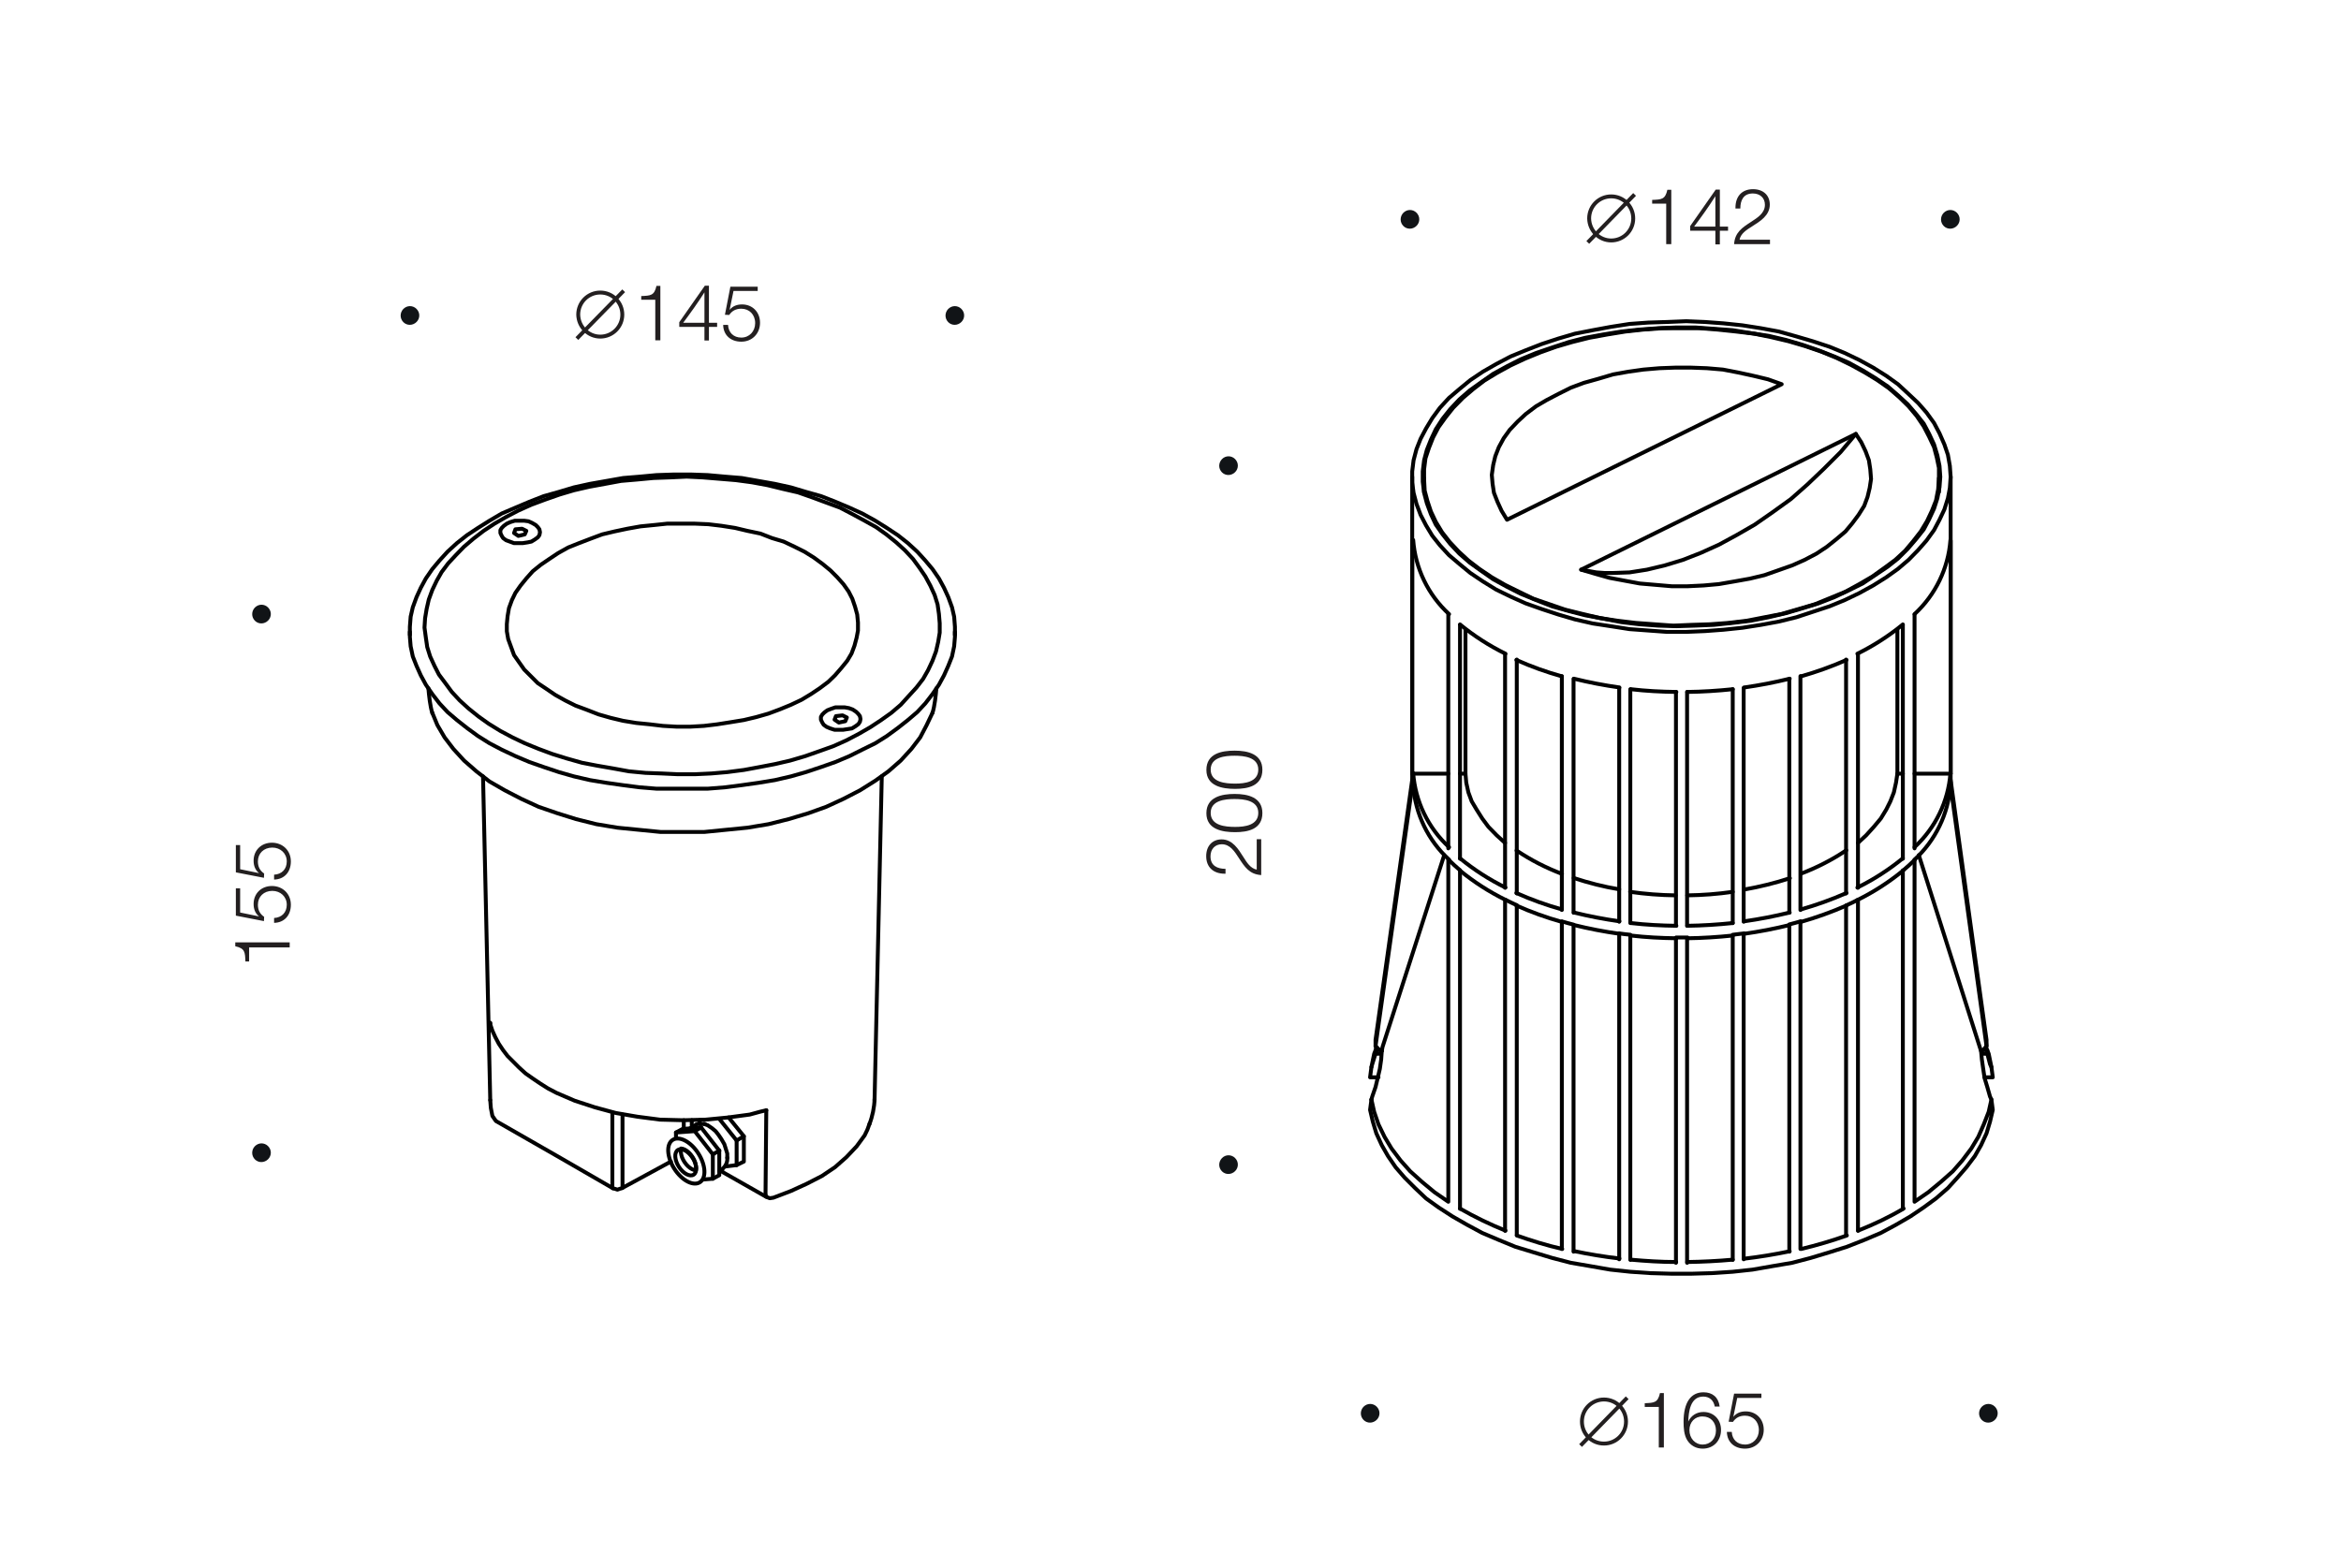 <?xml version="1.0" encoding="utf-8"?>
<!-- Generator: Adobe Illustrator 22.0.1, SVG Export Plug-In . SVG Version: 6.00 Build 0)  -->
<svg version="1.1" id="Layer_1" xmlns="http://www.w3.org/2000/svg" xmlns:xlink="http://www.w3.org/1999/xlink" x="0px" y="0px"
	 width="1200px" height="804px" viewBox="0 0 1200 804" style="enable-background:new 0 0 1200 804;" xml:space="preserve">
<style type="text/css">
	.st0{fill:#FFFFFF;}
	.st1{fill:#111417;}
	.st2{fill:none;stroke:#000000;stroke-width:2;stroke-linecap:round;stroke-linejoin:round;stroke-miterlimit:10;}
	.st3{fill:#231F20;}
	.st4{fill:none;stroke:#231F20;stroke-width:2;}
</style>
<rect class="st0" width="1200" height="804"/>
<path class="st1" d="M130.1,317.6c1.5,2.2,4.4,2.7,6.6,1.2c2.2-1.5,2.8-4.4,1.3-6.6c-1.5-2.2-4.4-2.8-6.6-1.3
	C129.2,312.4,128.6,315.4,130.1,317.6"/>
<path class="st1" d="M130.1,593.8c1.5,2.2,4.4,2.7,6.6,1.2c2.2-1.5,2.8-4.4,1.3-6.6c-1.5-2.2-4.4-2.8-6.6-1.3
	C129.2,588.6,128.6,591.6,130.1,593.8"/>
<path class="st1" d="M206.2,164.5c1.5,2.2,4.4,2.7,6.6,1.2c2.2-1.5,2.8-4.4,1.3-6.6c-1.5-2.2-4.4-2.8-6.6-1.3
	C205.3,159.3,204.7,162.3,206.2,164.5"/>
<path class="st1" d="M485.5,164.5c1.5,2.2,4.4,2.7,6.6,1.2c2.2-1.5,2.8-4.4,1.3-6.6c-1.5-2.2-4.4-2.8-6.6-1.3
	C484.6,159.3,484,162.3,485.5,164.5"/>
<path class="st1" d="M718.8,115.2c1.5,2.2,4.4,2.7,6.6,1.2c2.2-1.5,2.8-4.4,1.3-6.6c-1.5-2.2-4.4-2.8-6.6-1.3
	C717.9,110,717.3,113,718.8,115.2"/>
<path class="st1" d="M995.8,115.2c1.5,2.2,4.4,2.7,6.6,1.2c2.2-1.5,2.8-4.4,1.3-6.6c-1.5-2.2-4.4-2.8-6.6-1.3
	C994.9,110,994.3,113,995.8,115.2"/>
<path class="st1" d="M698.4,727.4c1.5,2.2,4.4,2.7,6.6,1.2c2.2-1.5,2.8-4.4,1.3-6.6c-1.5-2.2-4.4-2.8-6.6-1.3
	C697.5,722.2,696.9,725.2,698.4,727.4"/>
<path class="st1" d="M1015.3,727.4c1.5,2.2,4.4,2.7,6.6,1.2c2.2-1.5,2.8-4.4,1.3-6.6c-1.5-2.2-4.4-2.8-6.6-1.3
	C1014.4,722.2,1013.8,725.2,1015.3,727.4"/>
<path class="st1" d="M625.8,241.5c1.5,2.2,4.4,2.7,6.6,1.2c2.2-1.5,2.8-4.4,1.3-6.6c-1.5-2.2-4.4-2.8-6.6-1.3
	C624.9,236.4,624.3,239.3,625.8,241.5"/>
<path class="st1" d="M625.8,599.9c1.5,2.2,4.4,2.7,6.6,1.2c2.2-1.5,2.8-4.4,1.3-6.6c-1.5-2.2-4.4-2.8-6.6-1.3
	C624.9,594.8,624.3,597.7,625.8,599.9"/>
<g>
	<line class="st2" x1="489.5" y1="325.5" x2="489.5" y2="324"/>
	<line class="st2" x1="210.1" y1="324" x2="210.1" y2="325.5"/>
	<line class="st2" x1="356.8" y1="576.7" x2="353.9" y2="578.5"/>
	<line class="st2" x1="368.7" y1="600.4" x2="370.2" y2="600"/>
	<line class="st2" x1="361.3" y1="576.3" x2="360.9" y2="576.3"/>
	<polyline class="st2" points="221.6,365.5 224.2,371.8 227.9,378.1 232.4,384 237.9,390 244.2,395.5 250.9,400.7 258.7,405.2 
		267.2,409.6 276.1,413.7 285.7,417 295.3,420 305.7,422.6 316.5,424.4 327.6,425.5 338.7,426.6 349.8,426.6 360.9,426.6 372,425.5 
		383.1,424.4 393.9,422.6 404.3,420 414.3,417 423.5,413.7 432.4,409.6 440.9,405.2 448.7,400.3 455.4,395.5 461.7,390 467.2,384 
		471.7,378.1 475,371.8 478,365.5 	"/>
	<line class="st2" x1="247.6" y1="398.1" x2="251.3" y2="564.1"/>
	<line class="st2" x1="448.3" y1="564.1" x2="452" y2="398.1"/>
	<polyline class="st2" points="251.3,524.8 251.3,525.2 252.4,528.5 253.9,531.8 255.7,535.2 257.9,538.5 260.2,541.5 263.1,544.4 
		266.1,547.4 269.4,550.4 273.1,553 276.8,555.5 280.9,558.1 285.3,560.4 294.6,564.4 305,567.8 315.7,570.7 326.8,572.6 
		338.3,574.1 350.2,574.4 361.7,574.1 373.1,573 384.3,571.5 389.8,570 392.8,569.3 	"/>
	<polyline class="st2" points="369.4,600.4 392.8,613.7 394.6,614.4 396.5,614.1 405.4,610.7 413.5,607 421.3,603 428,598.5 
		433.9,593.3 439.1,587.8 443.2,582.2 444.6,579.3 445.7,576.3 	"/>
	<polyline class="st2" points="314.2,609.3 315.3,609.6 316.5,610 317.6,609.6 318.7,609.3 343.9,595.6 	"/>
	<polyline class="st2" points="448.7,267 454.6,270.7 460.2,274.4 465.4,278.5 470.2,282.9 474.3,287.4 478,291.8 481.3,296.6 
		483.9,301.4 486.1,306.2 488,311.4 489.1,316.2 489.5,321.4 489.5,326.6 489.1,331.4 488,336.6 486.1,341.4 483.9,346.3 
		481.3,351.1 478,355.9 474.3,360.7 470.2,365.1 465.4,369.2 460.2,373.3 454.6,377.4 448.7,381.1 442,384.4 435.4,387.7 
		428.3,390.7 420.9,393.3 413.1,395.9 405.4,398.1 397.2,400 388.7,401.4 380.2,402.6 371.7,403.7 362.8,404.4 354.2,404.4 
		345.4,404.4 336.5,404.4 327.9,403.7 319.4,402.6 310.9,401.4 302.4,400 294.2,398.1 286.5,395.9 278.7,393.3 271.3,390.7 
		264.2,387.7 257.2,384.4 250.9,381.1 245,377.4 239.4,373.3 234.2,369.2 229.4,365.1 225.3,360.7 221.6,355.9 218.3,351.1 
		215.7,346.3 213.5,341.4 211.6,336.6 210.5,331.4 210.1,326.6 210.1,321.4 210.5,316.2 211.6,311.4 213.5,306.2 215.7,301.4 
		218.3,296.6 221.6,291.8 225.3,287.4 229.4,282.9 234.2,278.5 239.4,274.4 245,270.7 250.9,267 257.2,263.3 264.2,260.3 
		271.3,257.3 278.7,254.4 286.5,252.2 294.2,249.9 302.4,248.1 310.9,246.6 319.4,245.1 327.9,244.4 336.5,243.6 345.4,243.3 
		354.2,243.3 362.8,243.6 371.7,244.4 380.2,245.1 388.7,246.6 397.2,248.1 405.4,249.9 413.1,252.2 420.9,254.4 428.3,257.3 
		435.4,260.3 442,263.3 448.7,267 	"/>
	<polyline class="st2" points="443.2,267 449.1,270.3 454.3,274 459.4,278.1 463.9,282.2 468,286.6 471.3,291.1 474.3,295.5 
		476.9,300.3 479.1,305.1 480.6,309.9 481.3,314.8 481.7,319.6 481.7,324.4 480.9,329.2 479.8,334 478,338.8 475.7,343.7 
		473.2,348.1 469.8,352.5 465.7,357 461.7,361.4 456.9,365.5 451.7,369.2 446.1,372.9 440.2,376.3 433.9,379.6 427.2,382.6 
		420.2,385.1 412.8,387.7 405,390 397.2,391.8 389.4,393.3 381.3,394.8 372.8,395.9 364.6,396.6 356.1,397 347.6,397 339.1,396.6 
		330.9,396.3 322.4,395.5 314.2,394 306.1,392.6 298.3,391.1 290.5,388.9 283.1,386.6 276.1,384 269,381.1 262.7,378.1 256.5,374.8 
		250.5,371.1 245.3,367.4 240.2,363.3 235.7,359.2 231.6,354.8 228.3,350.3 225,345.9 222.7,341.4 220.5,336.6 219,331.8 218.3,327 
		217.6,321.8 217.9,317 218.7,312.2 219.8,307.4 221.6,302.5 223.9,297.7 226.4,293.3 229.8,288.8 233.9,284.4 237.9,280.3 
		242.7,276.2 247.9,272.2 253.5,268.5 259.4,265.1 265.7,261.8 272.4,258.8 279.4,256.2 286.8,253.6 294.2,251.4 302,249.6 
		310.2,248.1 318.3,246.6 326.5,245.9 335,245.1 343.5,244.8 352,244.4 360.2,244.8 368.7,245.5 377.2,246.2 385.4,247.3 
		393.5,248.8 401.3,250.7 409.1,252.5 416.5,255.1 423.5,257.7 430.6,260.3 436.9,263.6 443.2,267 	"/>
	<polyline class="st2" points="360.5,604.8 365.4,604.4 365.4,591.9 	"/>
	<polyline class="st2" points="368.7,590 365.4,591.9 356.1,580 346.5,580.7 346.5,583.3 	"/>
	<polyline class="st2" points="356.1,580 359.4,578.1 368.7,590 	"/>
	<polyline class="st2" points="372.8,593.7 372.8,591.5 372,588.9 371.3,586.7 369.8,584.1 368.3,581.9 366.8,580 365,578.5 
		362.8,577 360.9,576.3 359.4,576.3 357.6,576.3 356.8,576.7 	"/>
	<path class="st2" d="M370.1,599.5c1.9-1.4,2.9-3.6,2.7-5.9"/>
	<polyline class="st2" points="365.4,604.4 368.7,602.6 368.7,590 	"/>
	<polyline class="st2" points="346.5,580.7 349.8,578.9 359.4,578.1 	"/>
	<polyline class="st2" points="372,598.1 377.6,597.4 377.6,584.8 	"/>
	<line class="st2" x1="358.7" y1="574.4" x2="358.7" y2="576.3"/>
	<polyline class="st2" points="373.5,573 381.3,582.6 377.6,584.8 368.7,573.7 	"/>
	<polyline class="st2" points="377.6,597.4 381.3,595.6 381.3,582.6 	"/>
	<path class="st2" d="M478,365.5c1.1-3.3,1.7-9.1,2-12.6"/>
	<path class="st2" d="M219.6,353c0.3,3.5,0.9,9.2,2,12.6"/>
	<path class="st2" d="M445.7,576.3c1.5-3.8,2.5-8.6,2.6-12.7"/>
	<polyline class="st2" points="251.3,564.1 251.6,568.1 252.4,572.2 254.2,574.8 287.2,593.7 314.2,609.3 	"/>
	<line class="st2" x1="251.3" y1="524.8" x2="251.3" y2="524.4"/>
	<line class="st2" x1="392.4" y1="613" x2="392.8" y2="569.3"/>
	<line class="st2" x1="354.6" y1="574.4" x2="354.6" y2="578.1"/>
	<line class="st2" x1="319.1" y1="571.5" x2="319.1" y2="609.1"/>
	<line class="st2" x1="313.9" y1="609" x2="313.9" y2="570.4"/>
	<line class="st2" x1="350.5" y1="578.9" x2="350.5" y2="574.4"/>
	<path class="st2" d="M392.4,612.7c0,0.3,0.1,0.7,0.4,0.9"/>
	<g>
		<polyline class="st2" points="269,274 265.7,274.8 263.5,273.3 264.2,271.4 267.6,271.1 269.8,272.2 269,274 		"/>
		<polyline class="st2" points="259.4,277 261.3,277.7 263.5,278.5 265.7,278.5 267.9,278.5 270.5,278.1 272.4,277.7 274.2,276.6 
			275.7,275.5 276.5,274.4 276.8,272.9 276.5,271.4 275.7,270.3 274.6,269.2 272.7,268.1 270.9,267.3 268.7,267 266.5,267 
			263.9,267 261.6,267.7 259.8,268.5 258.3,269.6 257.2,270.7 256.5,271.8 256.5,273.3 257.2,274.8 257.9,275.9 259.4,277 		"/>
	</g>
	<g>
		<polyline class="st2" points="433.3,369.8 430,370.5 427.8,369 428.5,367.2 431.9,366.8 434.1,367.9 433.3,369.8 		"/>
		<polyline class="st2" points="423.7,372.7 425.6,373.5 427.8,374.2 430,374.2 432.2,374.2 434.8,373.8 436.7,373.5 438.5,372.4 
			440,371.3 440.8,370.1 441.1,368.7 440.8,367.2 440,366.1 438.9,365 437.1,363.8 435.2,363.1 433,362.7 430.8,362.7 428.2,362.7 
			425.9,363.5 424.1,364.2 422.6,365.3 421.5,366.4 420.8,367.6 420.8,369 421.5,370.5 422.2,371.6 423.7,372.7 		"/>
	</g>
	<polyline class="st2" points="284.6,356.3 289.8,359.2 295,361.8 300.9,364 306.8,366.3 313.1,368.1 319.4,369.6 326.1,370.7 
		333.1,371.4 339.8,372.2 346.8,372.6 353.9,372.6 360.9,372.2 367.6,371.4 374.6,370.3 381.3,369.2 387.6,367.7 393.9,365.9 
		399.8,363.7 405.4,361.4 410.9,358.8 415.7,355.9 420.2,352.9 424.6,349.6 428,346.3 431.3,342.5 434.3,338.8 436.5,335.1 
		438,331.1 439.1,327 439.8,323.3 439.8,319.2 439.4,315.1 438.3,311.1 436.9,307 435,303.3 432.4,299.6 429.1,295.9 425.7,292.5 
		421.7,289.2 417.2,285.9 412.4,282.9 407.2,280.3 401.7,277.7 395.7,275.9 389.8,273.6 383.1,272.2 376.8,270.7 369.8,269.6 
		363.1,268.8 356.1,268.5 349.1,268.5 342,268.5 335.4,269.2 328.3,269.9 321.6,271.1 315,272.5 308.7,274 302.8,276.2 296.8,278.5 
		291.3,280.7 286.1,283.6 281.6,286.6 277.2,289.6 273.1,292.9 269.8,296.6 266.8,300.3 264.2,304 262.4,307.7 260.9,311.8 
		260.2,315.9 259.8,320 259.8,323.7 260.5,327.7 262,331.8 263.5,335.9 266.1,339.6 268.7,343.3 272,346.6 275.7,350.3 280.2,353.3 
		284.6,356.3 	"/>
	
		<ellipse transform="matrix(0.842 -0.54 0.54 0.842 -265.659 284.407)" class="st2" cx="351.8" cy="594.9" rx="7.3" ry="12.9"/>
	<path class="st2" d="M349.1,588.9c-0.3,1.2-0.1,2.7,0.5,4.5c1.4,3.6,4.5,6.5,7.1,6.7c0.3-1.2,0.1-2.7-0.5-4.5
		C354.8,592,351.6,589,349.1,588.9z"/>
	
		<ellipse transform="matrix(0.842 -0.54 0.54 0.842 -266.068 284.309)" class="st2" cx="351.5" cy="595.6" rx="4.2" ry="7.5"/>
</g>
<g>
	<line class="st2" x1="730" y1="245.2" x2="730" y2="252.3"/>
	<line class="st2" x1="993.9" y1="252.3" x2="993.9" y2="245.2"/>
	<line class="st2" x1="723.9" y1="244.5" x2="723.9" y2="401.3"/>
	<line class="st2" x1="999.9" y1="401.3" x2="999.9" y2="244.5"/>
	<line class="st2" x1="705.5" y1="536.8" x2="705.1" y2="538.6"/>
	<line class="st2" x1="1018.7" y1="538.6" x2="1018" y2="536.8"/>
	<polyline class="st2" points="962.3,194.9 968.3,199.1 973.6,203.7 978.3,208.3 982.5,213.3 986.1,218.6 988.9,224 991.4,229.3 
		992.8,234.6 993.9,239.9 993.9,245.6 993.5,250.9 992.4,256.6 990.3,261.9 987.8,267.2 984.6,272.5 980.7,277.5 976.5,282.5 
		971.5,287.1 965.8,291.3 959.8,295.6 953.1,299.5 946,303.4 938.2,306.6 930.4,309.8 921.9,312.3 913.3,314.8 904.5,316.5 
		895.3,318.3 886,319.4 876.5,320.1 866.9,320.4 857.7,320.8 848.1,320.1 838.5,319.4 829.3,318.3 820.1,316.9 811.2,314.8 
		802.3,312.6 794.2,309.8 786,307 778.6,303.4 771.5,299.9 764.7,296 758.3,291.7 752.7,287.4 747.7,282.8 743.1,277.9 739.2,272.9 
		736,267.6 733.5,262.3 731.7,256.9 730.3,251.6 730,245.9 730,240.6 730.7,235 732.5,229.6 734.6,224.3 737.4,219 741,214 
		744.9,209.1 749.8,204.1 755.2,199.5 760.8,195.2 767.2,191.3 774.3,187.4 781.8,183.9 789.6,180.7 797.7,177.8 805.9,175.4 
		814.7,173.2 824,171.5 833.2,170 842.4,169 852,168.3 861.6,168.3 871.1,168.3 880.4,169 889.9,170 899.2,171.1 908,172.9 
		916.9,175 925.4,177.5 933.6,180.3 941.4,183.5 948.8,187.1 955.9,191 962.3,194.9 	"/>
	<polyline class="st2" points="810.5,292.1 817.6,294.2 825,296.3 832.5,297.7 840.6,299.2 848.8,299.9 856.9,300.6 865.1,300.6 
		873.3,300.2 881.1,299.5 889.2,298.1 897,296.7 904.5,294.9 911.6,292.4 918.7,289.9 925,287.1 931.1,283.9 936.4,280.4 
		941.4,276.4 946,272.5 949.5,268.3 952.7,264 955.6,259.4 957.3,254.8 958.4,250.2 959.1,245.6 958.7,240.6 958,236 956.3,231.4 
		954.1,226.8 951.3,222.5 810.5,292.1 	"/>
	<polyline class="st2" points="772.5,266.5 913.3,197 906.3,194.5 898.8,192.7 891,191 883.2,189.5 875,188.8 866.9,188.5 
		858.7,188.5 850.6,188.8 842.4,189.5 834.6,190.6 826.8,192 819.4,194.2 811.9,196.3 805.2,198.8 798.8,202 792.7,205.2 
		787.4,208.3 782.1,212.3 777.9,216.2 773.9,220.4 770.8,224.7 768.3,229.3 766.5,233.9 765.4,238.5 764.7,243.5 765.1,248.1 
		765.8,252.7 767.6,257.3 769.7,261.9 772.5,266.5 	"/>
	<polyline class="st2" points="810.5,292.1 818.3,293.5 822.5,293.8 826.8,293.8 835.3,293.5 844.2,292.1 853.4,289.9 862.6,287.1 
		871.8,283.5 881.1,279.3 890.3,274.3 899.5,269 908.7,262.6 918,255.9 926.5,248.4 935,240.3 943.5,231.8 951.3,222.5 	"/>
	<path class="st2" d="M999.9,402.8c0-0.6,0-1.1,0-1.7"/>
	<path class="st2" d="M981.4,440.8c10.7-9.9,17.3-23.4,18.4-38"/>
	<path class="st2" d="M975.7,446.2c2-1.7,4-3.5,5.8-5.3"/>
	<path class="st2" d="M952.1,461.5c8.3-4.1,16.1-9.1,23.3-15"/>
	<path class="st2" d="M946.5,464.2c2-0.9,3.9-1.8,5.8-2.8"/>
	<path class="st2" d="M923.2,472.7c8-2.3,15.8-5.1,23.3-8.4"/>
	<path class="st2" d="M917.2,474c1.9-0.5,3.9-1,5.8-1.6"/>
	<path class="st2" d="M894.1,478.8c7.8-1.1,15.6-2.6,23.3-4.5"/>
	<path class="st2" d="M888.2,479.3c1.9-0.2,3.9-0.5,5.8-0.7"/>
	<path class="st2" d="M864.9,481.1c7.8-0.1,15.6-0.6,23.3-1.4"/>
	<path class="st2" d="M859.2,480.7c1.9,0,3.9,0,5.8,0"/>
	<path class="st2" d="M836,479.7c7.7,0.9,15.5,1.3,23.3,1.4"/>
	<path class="st2" d="M829.9,478.6c1.9,0.3,3.9,0.5,5.8,0.7"/>
	<path class="st2" d="M806.8,474.3c7.7,1.9,15.5,3.4,23.3,4.5"/>
	<path class="st2" d="M800.8,472.5c1.9,0.6,3.9,1.1,5.8,1.6"/>
	<path class="st2" d="M777.3,464.3c7.6,3.4,15.4,6.2,23.3,8.4"/>
	<path class="st2" d="M771.8,461.4c1.9,1,3.9,1.9,5.8,2.8"/>
	<path class="st2" d="M748.4,446.4c7.2,5.9,15,10.9,23.3,15"/>
	<path class="st2" d="M742.6,440.9c1.9,1.9,3.8,3.6,5.8,5.3"/>
	<path class="st2" d="M724.4,402.8c1.1,14.5,7.6,28.1,18.4,38"/>
	<path class="st2" d="M724.3,401.1c0,0.6,0,1.1,0,1.7"/>
	<polyline class="st2" points="999.9,244.5 999.5,238.9 998.5,233.2 996.7,227.9 994.2,222.2 991.4,216.9 987.5,211.5 983.2,206.6 
		978.3,202 972.9,197 966.9,192.7 960.2,188.5 953.1,184.6 945.6,181 937.8,177.8 929.3,175 920.8,172.5 911.9,170 902.7,168.3 
		893.1,166.8 883.5,165.8 874,165.1 864.4,164.7 854.5,165.1 844.9,165.4 835.3,166.1 825.7,167.6 816.5,169.3 807.3,171.1 
		798.8,173.6 790.3,176.4 782.1,179.6 774.3,182.8 766.9,186.7 760.1,190.6 753.7,194.9 748.1,199.5 742.7,204.1 738.1,209.1 
		734.2,214.4 731,219.7 728.2,225 726.1,230.3 724.6,236 723.9,241.7 723.9,247.4 724.6,252.7 726.1,258.4 728.2,264 731,269.4 
		734.2,274.7 738.1,279.6 742.7,284.6 748.1,289.2 753.7,293.8 760.1,298.1 766.9,302.3 774.3,305.9 782.1,309.4 790.3,312.3 
		798.8,315.1 807.3,317.6 816.5,319.7 825.7,321.1 835.3,322.6 844.9,323.3 854.5,324 864.4,324 874,323.6 883.5,322.9 893.1,321.9 
		902.7,320.4 911.9,318.7 920.8,316.5 929.3,313.7 937.8,310.9 945.6,307.7 953.1,304.1 960.2,300.2 966.9,296 972.9,291.7 
		978.3,287.1 983.2,282.1 987.5,277.2 991.4,271.8 994.2,266.5 996.7,261.2 998.5,255.5 999.5,250.2 999.9,244.5 	"/>
	<line class="st2" x1="748.4" y1="440.3" x2="748.4" y2="320.4"/>
	<path class="st2" d="M748.4,440.1c7.2,5.9,15,10.9,23.3,15"/>
	<line class="st2" x1="771.5" y1="335.3" x2="771.5" y2="455.2"/>
	<path class="st2" d="M748.4,320.2c7.2,5.9,15,10.9,23.3,15"/>
	<line class="st2" x1="981.4" y1="435" x2="981.4" y2="315.1"/>
	<path class="st2" d="M981.4,434.4c10.7-9.9,17.3-23.4,18.4-38"/>
	<line class="st2" x1="999.9" y1="396.7" x2="999.9" y2="277.2"/>
	<path class="st2" d="M981.4,314.9c10.7-9.9,17.3-23.4,18.4-38"/>
	<path class="st2" d="M724.4,396.4c1.1,14.5,7.6,28.1,18.4,38"/>
	<line class="st2" x1="742.4" y1="315.1" x2="742.4" y2="435"/>
	<path class="st2" d="M724.4,276.9c1.1,14.5,7.6,28.1,18.4,38"/>
	<line class="st2" x1="723.9" y1="396.7" x2="723.9" y2="277.2"/>
	<path class="st2" d="M836,473.3c7.7,0.9,15.5,1.3,23.3,1.4"/>
	<line class="st2" x1="859.1" y1="354.8" x2="859.1" y2="474.7"/>
	<path class="st2" d="M836,353.4c7.7,0.9,15.5,1.3,23.3,1.4"/>
	<line class="st2" x1="835.7" y1="473.3" x2="835.7" y2="353.4"/>
	<path class="st2" d="M806.8,467.9c7.7,1.9,15.5,3.4,23.3,4.5"/>
	<line class="st2" x1="830" y1="352.7" x2="830" y2="472.6"/>
	<path class="st2" d="M806.8,348c7.7,1.9,15.5,3.4,23.3,4.5"/>
	<line class="st2" x1="806.6" y1="468" x2="806.6" y2="348.1"/>
	<path class="st2" d="M777.3,457.9c7.6,3.4,15.4,6.2,23.3,8.4"/>
	<line class="st2" x1="800.6" y1="346.7" x2="800.6" y2="466.6"/>
	<path class="st2" d="M777.3,338.4c7.6,3.4,15.4,6.2,23.3,8.4"/>
	<line class="st2" x1="777.5" y1="458.1" x2="777.5" y2="338.2"/>
	<path class="st2" d="M952.1,455.1c8.3-4.1,16.1-9.1,23.3-15"/>
	<line class="st2" x1="975.4" y1="320.4" x2="975.4" y2="440.3"/>
	<path class="st2" d="M952.1,335.2c8.3-4.1,16.1-9.1,23.3-15"/>
	<line class="st2" x1="952.4" y1="455.2" x2="952.4" y2="335.3"/>
	<path class="st2" d="M923.2,466.3c8-2.3,15.8-5.1,23.3-8.4"/>
	<line class="st2" x1="946.3" y1="338.2" x2="946.3" y2="458.1"/>
	<path class="st2" d="M923.2,346.8c8-2.3,15.8-5.1,23.3-8.4"/>
	<line class="st2" x1="922.9" y1="466.6" x2="922.9" y2="346.7"/>
	<path class="st2" d="M894.1,472.4c7.8-1.1,15.6-2.6,23.3-4.5"/>
	<line class="st2" x1="917.2" y1="348.1" x2="917.2" y2="468"/>
	<path class="st2" d="M894.1,352.5c7.8-1.1,15.6-2.6,23.3-4.5"/>
	<line class="st2" x1="893.8" y1="472.6" x2="893.8" y2="352.7"/>
	<path class="st2" d="M864.9,474.7c7.8-0.1,15.6-0.6,23.3-1.4"/>
	<line class="st2" x1="888.2" y1="353.4" x2="888.2" y2="473.3"/>
	<path class="st2" d="M864.9,354.8c7.8-0.1,15.6-0.6,23.3-1.4"/>
	<line class="st2" x1="864.8" y1="474.7" x2="864.8" y2="354.8"/>
	<polyline class="st2" points="994.6,244.5 994.2,238.9 993.1,233.5 991.4,227.9 988.9,222.5 986.1,217.2 982.2,212.3 977.9,207.3 
		972.9,202.7 967.6,198.1 961.2,193.8 954.8,189.9 947.7,186 940.3,182.8 932.1,179.6 924,176.8 915.5,174.3 906.6,172.2 
		897.4,170.8 888.2,169.3 878.6,168.6 869,167.9 859.4,167.9 849.9,168.3 840.3,169 831.1,170 821.8,171.5 812.6,173.2 804.1,175.4 
		795.6,178.2 787.4,181 779.6,184.2 772.5,187.8 765.4,191.7 759.4,195.9 753.4,200.2 748.1,204.8 743.4,209.8 739.5,214.7 
		736,220.1 733.5,225.4 731.4,230.7 730,236 729.3,241.7 729.3,247 730,252.7 731.4,258 733.5,263.7 736,269 739.5,274 743.4,278.9 
		748.1,283.9 753.4,288.5 759.4,292.8 765.4,297 772.5,300.9 779.6,304.5 787.4,307.7 795.6,310.9 804.1,313.3 812.6,315.5 
		821.8,317.2 831.1,319 840.3,320.1 849.9,320.8 859.4,321.1 869,320.8 878.6,320.4 888.2,319.4 897.4,318.3 906.6,316.5 
		915.5,314.4 924,311.9 932.1,309.4 940.3,306.2 947.7,302.7 954.8,299.2 961.2,294.9 967.6,290.6 972.9,286.4 977.9,281.4 
		982.2,276.4 986.1,271.5 988.9,266.2 991.4,260.8 993.1,255.5 994.2,249.8 994.6,244.5 	"/>
	<path class="st2" d="M864.9,459.1c7.8-0.1,15.6-0.7,23.3-1.8"/>
	<path class="st2" d="M835.6,457.3c7.7,1.1,15.5,1.7,23.3,1.8"/>
	<path class="st2" d="M894.2,456.1c7.9-1.4,15.7-3.3,23.3-5.8"/>
	<path class="st2" d="M806.7,450.2c7.6,2.5,15.4,4.5,23.3,5.8"/>
	<path class="st2" d="M923.1,448c8.2-3.1,16-7.1,23.3-12"/>
	<path class="st2" d="M777.4,436.1c7.3,4.9,15.1,8.9,23.3,12"/>
	<polyline class="st2" points="972.6,322.9 972.6,396.7 971.9,401.3 970.8,406.3 969,410.9 966.9,415.1 964.1,419.7 960.5,424 
		956.6,428.3 952.4,432.2 	"/>
	<polyline class="st2" points="771.5,432.2 767.2,428.3 763,424 759.8,419.7 756.9,415.1 754.4,410.9 752.7,406.3 751.6,401.3 
		751.2,396.7 751.2,322.9 	"/>
	<polyline class="st2" points="742.4,441 742.4,485.4 742.4,529.3 742.4,616.2 735.3,611.3 728.9,606 722.9,600.6 717.9,595 
		713.3,588.9 709.7,582.9 706.6,576.5 704.4,570.1 703,563.8 	"/>
	<polyline class="st2" points="748.4,619.8 748.4,533.6 748.4,446.3 	"/>
	<path class="st2" d="M748.4,619.7c7.5,4.3,15.3,8.1,23.3,11.3"/>
	<line class="st2" x1="771.5" y1="461.6" x2="771.5" y2="631.1"/>
	<line class="st2" x1="777.5" y1="633.3" x2="777.5" y2="464.4"/>
	<path class="st2" d="M777.5,633.5c7.6,2.7,15.4,5.1,23.3,6.9"/>
	<line class="st2" x1="800.6" y1="472.6" x2="800.6" y2="640.4"/>
	<line class="st2" x1="806.6" y1="641.8" x2="806.6" y2="474.4"/>
	<path class="st2" d="M806.8,641.5c7.7,1.6,15.5,2.9,23.3,3.8"/>
	<line class="st2" x1="830" y1="479" x2="830" y2="645.7"/>
	<line class="st2" x1="835.7" y1="646" x2="835.7" y2="479.7"/>
	<path class="st2" d="M835.9,645.9c7.7,0.7,15.5,1.2,23.3,1.2"/>
	<polyline class="st2" points="859.1,481.1 859.1,579 859.1,629.7 859.1,647.5 	"/>
	<polyline class="st2" points="864.8,647.5 864.8,629.7 864.8,481.1 	"/>
	<path class="st2" d="M864.9,647.1c7.8-0.1,15.6-0.5,23.3-1.2"/>
	<line class="st2" x1="888.2" y1="479.7" x2="888.2" y2="646"/>
	<line class="st2" x1="893.8" y1="645.7" x2="893.8" y2="479"/>
	<path class="st2" d="M894.1,645.4c7.8-0.9,15.6-2.2,23.3-3.8"/>
	<line class="st2" x1="917.2" y1="474.4" x2="917.2" y2="641.8"/>
	<line class="st2" x1="922.9" y1="640.4" x2="922.9" y2="472.6"/>
	<path class="st2" d="M923.4,640.4c7.9-1.9,15.7-4.2,23.3-6.9"/>
	<line class="st2" x1="946.3" y1="464.4" x2="946.3" y2="633.3"/>
	<line class="st2" x1="952.4" y1="631.1" x2="952.4" y2="461.6"/>
	<path class="st2" d="M952.5,631c8.1-3.2,15.9-6.9,23.3-11.3"/>
	<polyline class="st2" points="975.4,446.3 975.4,533.6 975.4,619.8 	"/>
	<polyline class="st2" points="703,563.8 702.3,569.1 703.7,575.1 705.5,581.1 708.3,587.2 711.5,592.8 715.4,598.5 720,603.8 
		725.4,609.2 731,614.5 737.4,619.1 744.5,623.7 752,628 759.8,632.2 768.3,635.8 776.8,639.3 786,642.1 795.6,645 805.2,647.5 
		815.1,649.2 825.4,651 835.7,652.1 846,652.8 856.6,653.1 867.2,653.1 877.5,652.8 888.2,652.1 898.4,651 908.7,649.2 918.7,647.5 
		928.2,645 937.8,642.1 946.7,639.3 955.6,635.8 964.1,632.2 971.9,628 979.3,623.7 986.1,619.1 992.4,614.5 998.5,609.2 
		1003.4,603.8 1008,598.5 1012.3,592.8 1015.5,587.2 1018.3,581.1 1020.1,575.1 1021.5,569.1 1020.8,563.8 1019.4,570.1 
		1016.9,576.5 1014.1,582.9 1010.5,588.9 1005.9,595 1001,600.6 994.9,606 988.5,611.3 981.4,616.2 981.4,529.3 981.4,485.4 
		981.4,441 	"/>
	<line class="st2" x1="981.4" y1="396.7" x2="999.9" y2="396.7"/>
	<line class="st2" x1="742.4" y1="396.7" x2="723.9" y2="396.7"/>
	<line class="st2" x1="972.6" y1="396.7" x2="975.4" y2="396.7"/>
	<line class="st2" x1="751.2" y1="396.7" x2="748.4" y2="396.7"/>
	<polyline class="st2" points="740.3,438.5 708.7,536.8 708.3,538.9 	"/>
	<polyline class="st2" points="708.3,538.9 708,543.2 707.3,548.1 706.2,552.8 705.1,557.4 703.4,562.3 703,563.8 	"/>
	<polyline class="st2" points="983.6,438.5 1014.8,536.8 1015.5,538.9 1015.9,543.2 1016.6,548.1 1017.3,552.8 1018.7,557.4 
		1020.1,562.3 1020.8,563.8 	"/>
	<polyline class="st2" points="1015.5,538.9 1016.2,538.9 1018.3,536.4 999.9,403.1 	"/>
	<polyline class="st2" points="999.9,399.9 1012.3,490 1018.3,533.2 1018.3,536.4 	"/>
	<polyline class="st2" points="723.9,403.1 705.1,536.4 707.6,538.9 708.3,538.9 	"/>
	<polyline class="st2" points="723.9,399.9 711.2,490 705.1,533.2 705.1,536.4 	"/>
	<polyline class="st2" points="705.1,538.6 704.4,540.3 703,547.1 703.4,545.7 705.1,540.3 706.2,537.5 	"/>
	<polyline class="st2" points="1017.6,537.5 1018.7,540.3 1020.1,545.7 1020.8,547.1 1019.4,540.3 1018.7,538.6 	"/>
	<polyline class="st2" points="1017.3,552.4 1021.5,552.4 1020.8,547.1 	"/>
	<polyline class="st2" points="703,547.1 702.3,552.4 706.6,552.4 	"/>
	<line class="st2" x1="1015.9" y1="540.3" x2="1018.7" y2="540.3"/>
	<line class="st2" x1="705.1" y1="540.3" x2="708" y2="540.3"/>
</g>
<g>
	<path class="st3" d="M148.5,483.2v2.6h-20.8v7.2h-1.9c-0.2-4.8-0.2-6.7-5.2-7.8v-2H148.5z"/>
	<path class="st3" d="M123.1,455.8v12.1l9.7,2c-2-1.6-2.8-3.8-2.8-6.4c0-5.3,3.9-9.2,9.4-9.2c5.5,0,9.7,4,9.7,9.6
		c0,5.5-3.4,9.2-8.6,9.3v-2.5c3.9-0.2,6.5-2.8,6.5-6.8c0-4.1-3.2-7.1-7.4-7.1c-4.4,0-7.4,3-7.4,7.1c0,2.7,1,4.7,3.2,6.2l-0.1,2.2
		l-14.4-2.8v-14H123.1z"/>
	<path class="st3" d="M123.1,433.6v12.1l9.7,2c-2-1.6-2.8-3.8-2.8-6.4c0-5.3,3.9-9.2,9.4-9.2c5.5,0,9.7,4,9.7,9.6
		c0,5.5-3.4,9.2-8.6,9.3v-2.5c3.9-0.2,6.5-2.8,6.5-6.8c0-4.1-3.2-7.1-7.4-7.1c-4.4,0-7.4,3-7.4,7.1c0,2.7,1,4.7,3.2,6.2l-0.1,2.2
		l-14.4-2.8v-14H123.1z"/>
</g>
<g>
	<path class="st3" d="M338.5,174.5h-2.6v-20.8h-7.2v-1.9c4.8-0.2,6.7-0.2,7.8-5.2h2V174.5z"/>
	<path class="st3" d="M367.6,167.6h-4.2v7h-2.3v-7h-12.9v-2.4l13.1-18.7h2.1v19h4.2V167.6z M361.1,154.5c0-2.1,0-2.7,0-4.6
		c-3.4,5.4-7.1,10.5-10.9,15.6h10.9V154.5z"/>
	<path class="st3" d="M388.2,149.2H376l-2,9.7c1.6-2,3.8-2.8,6.4-2.8c5.3,0,9.2,3.9,9.2,9.4c0,5.5-4,9.7-9.6,9.7
		c-5.5,0-9.2-3.4-9.3-8.6h2.5c0.2,3.9,2.8,6.5,6.8,6.5c4.1,0,7.1-3.2,7.1-7.4c0-4.4-3-7.4-7.1-7.4c-2.7,0-4.7,1-6.2,3.2l-2.2-0.1
		l2.8-14.4h14V149.2z"/>
</g>
<path class="st4" d="M307.7,172.6c6.2,0,11.3-5,11.3-11.3c0-6.2-5-11.3-11.3-11.3c-6.2,0-11.3,5-11.3,11.3
	C296.5,167.5,301.5,172.6,307.7,172.6z"/>
<line class="st4" x1="319.7" y1="149.1" x2="295.7" y2="173.6"/>
<g>
	<path class="st3" d="M856.7,125.2h-2.6v-20.8h-7.2v-1.9c4.8-0.2,6.7-0.2,7.8-5.2h2V125.2z"/>
	<path class="st3" d="M885.8,118.3h-4.2v7h-2.3v-7h-12.9v-2.4l13.1-18.7h2.1v19h4.2V118.3z M879.3,105.2c0-2.1,0-2.7,0-4.6
		c-3.4,5.4-7.1,10.5-10.9,15.6h10.9V105.2z"/>
	<path class="st3" d="M907.3,125.2h-18.4c0.4-6.1,4.2-8.5,8.8-11.5c3.2-2.1,7-4.4,7-8.7c0-3.5-2.5-5.8-6.2-5.8
		c-4.8,0-6.4,3.5-6.4,7.7h-2.5v-0.4c0-5.9,3.4-9.5,9-9.5c5.2,0,8.6,3.1,8.6,7.9c0,5.6-5,8.6-9.1,11.2c-2.7,1.7-5.8,3.6-6.4,6.8
		c0.3,0,0.5,0,0.7,0h14.9V125.2z"/>
</g>
<path class="st4" d="M825.9,123.3c6.2,0,11.3-5,11.3-11.3c0-6.2-5-11.3-11.3-11.3c-6.2,0-11.3,5-11.3,11.3
	C814.7,118.2,819.7,123.3,825.9,123.3z"/>
<line class="st4" x1="837.9" y1="99.7" x2="813.9" y2="124.3"/>
<g>
	<path class="st3" d="M646.5,430.3v18.4c-6.1-0.4-8.5-4.2-11.5-8.8c-2.1-3.2-4.4-7-8.7-7c-3.5,0-5.8,2.5-5.8,6.2
		c0,4.8,3.5,6.4,7.7,6.4v2.5h-0.4c-5.9,0-9.5-3.4-9.5-9c0-5.2,3.1-8.6,7.9-8.6c5.6,0,8.6,5,11.2,9.1c1.7,2.7,3.6,5.8,6.8,6.4
		c0-0.3,0-0.5,0-0.7v-14.9H646.5z"/>
	<path class="st3" d="M632.9,407.1c6.7,0,14.2,1.7,14.2,9.8c0,8.3-7.4,9.8-14,9.8c-6.5,0-14.7-1.4-14.7-9.7
		C618.4,408.6,626.3,407.1,632.9,407.1z M633.2,424c4.8,0,11.8-0.8,11.8-7.2c0-6.4-7.4-7.1-12.2-7.1c-4.8,0-12.2,0.7-12.2,7.1
		C620.6,423.4,628.2,424,633.2,424z"/>
	<path class="st3" d="M632.9,384.9c6.7,0,14.2,1.7,14.2,9.8c0,8.3-7.4,9.8-14,9.8c-6.5,0-14.7-1.4-14.7-9.7
		C618.4,386.3,626.3,384.9,632.9,384.9z M633.2,401.8c4.8,0,11.8-0.8,11.8-7.2c0-6.4-7.4-7.1-12.2-7.1c-4.8,0-12.2,0.7-12.2,7.1
		C620.6,401.2,628.2,401.8,633.2,401.8z"/>
</g>
<g>
	<path class="st3" d="M852.9,742.2h-2.6v-20.8h-7.2v-1.9c4.8-0.2,6.7-0.2,7.8-5.2h2V742.2z"/>
	<path class="st3" d="M879,721.3c-0.5-3.1-2.6-5.2-5.9-5.2c-6.7,0-7.5,7.8-7.7,12.8c1.5-3.1,4.3-4.9,7.8-4.9c5.2,0,9,3.8,9,9.2
		c0,5.6-3.9,9.6-9.4,9.6c-3.4,0-6.2-1.6-7.9-4.3s-1.9-6.4-1.9-9.5c0-9.7,3.6-15.1,10.2-15.1c4.7,0,7.7,2.6,8.3,7.3H879z M866,733.3
		c0,4.2,2.9,7.4,6.8,7.4c3.9,0,6.8-3,6.8-7.2c0-4.3-2.8-7.2-6.8-7.2C868.8,726.2,866,729.2,866,733.3z"/>
	<path class="st3" d="M902.6,716.8h-12.1l-2,9.7c1.6-2,3.8-2.8,6.4-2.8c5.3,0,9.2,3.9,9.2,9.4c0,5.5-4,9.7-9.6,9.7
		c-5.5,0-9.2-3.4-9.3-8.6h2.5c0.2,3.9,2.8,6.5,6.8,6.5c4.1,0,7.1-3.2,7.1-7.4c0-4.4-3-7.4-7.1-7.4c-2.7,0-4.7,1-6.2,3.2l-2.2-0.1
		l2.8-14.4h14V716.8z"/>
</g>
<path class="st4" d="M822.2,740.2c6.2,0,11.3-5,11.3-11.3c0-6.2-5-11.3-11.3-11.3c-6.2,0-11.3,5-11.3,11.3
	C810.9,735.2,815.9,740.2,822.2,740.2z"/>
<line class="st4" x1="834.1" y1="716.7" x2="810.2" y2="741.2"/>
</svg>
